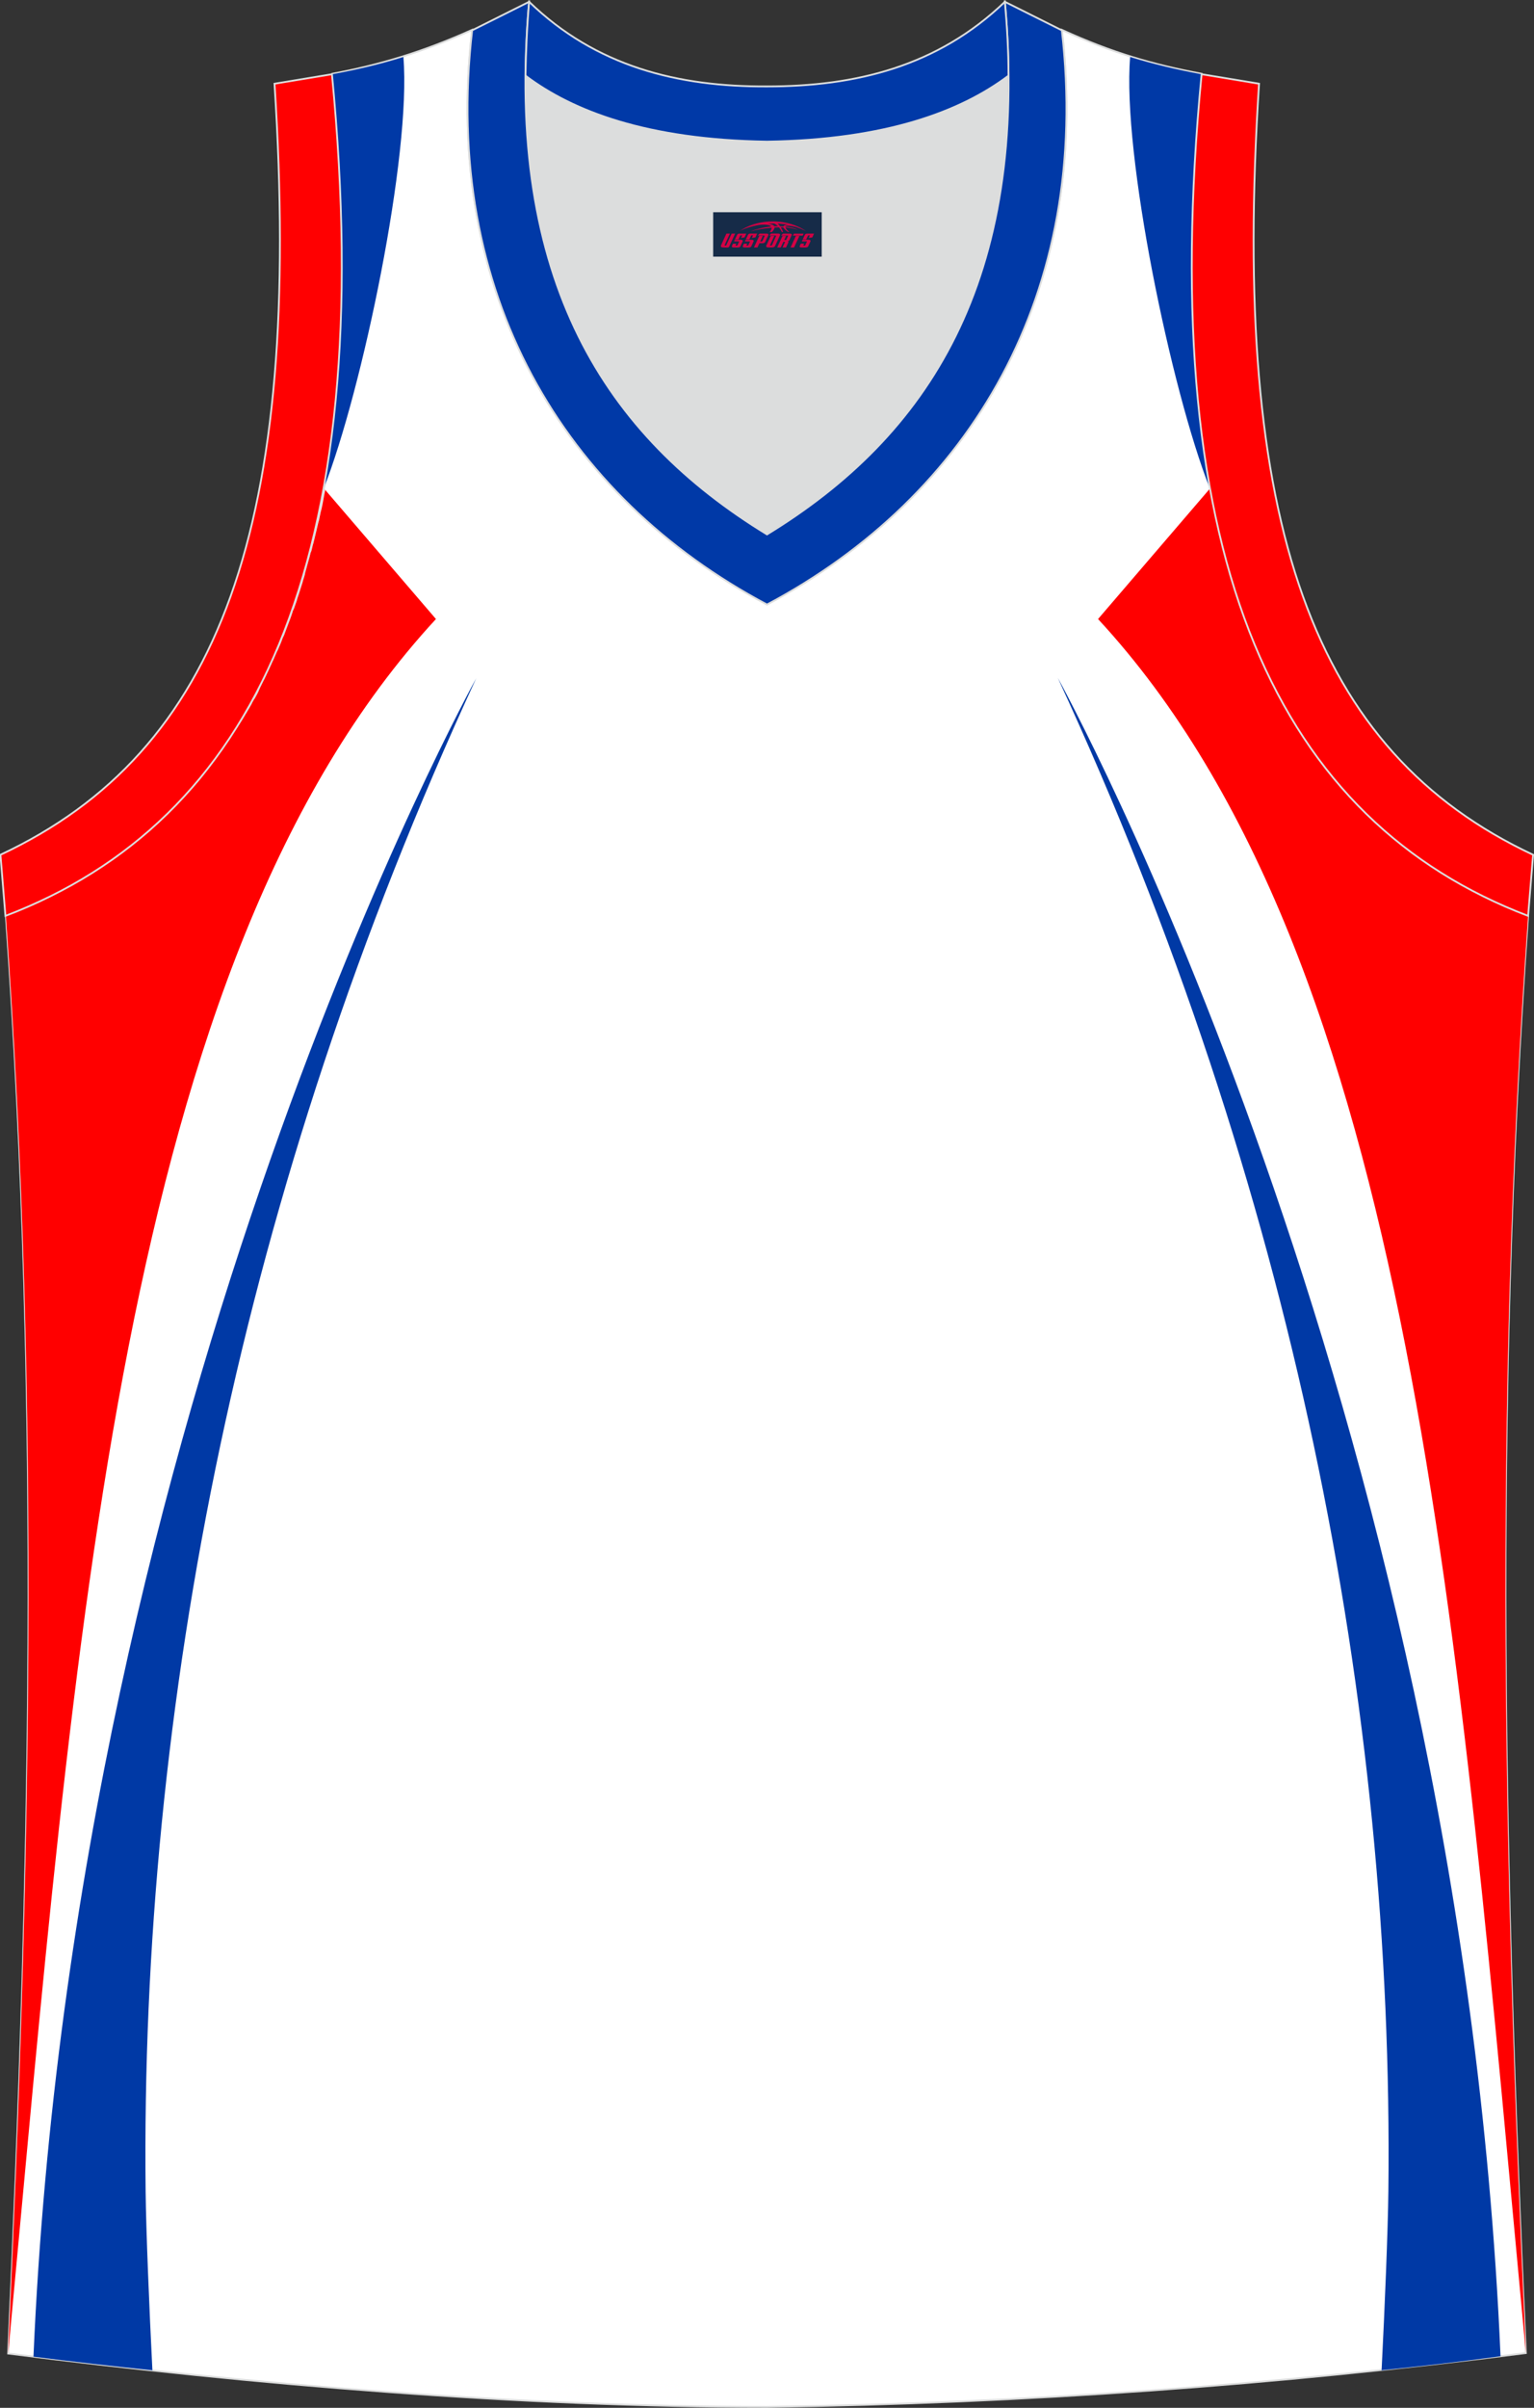 <?xml version="1.0" encoding="utf-8"?>
<!-- Generator: Adobe Illustrator 22.0.0, SVG Export Plug-In . SVG Version: 6.00 Build 0)  -->
<svg xmlns="http://www.w3.org/2000/svg" xmlns:xlink="http://www.w3.org/1999/xlink" version="1.1" id="图层_1" x="0px" y="0px" width="339.2px" height="532.1px" viewBox="0 0 339.2 532.1" enable-background="new 0 0 339.2 532.1" xml:space="preserve">
<rect x="0" y="0" width="339.2" height="532.1" fill="#333333" stroke="none"/>
<g>
	<path fill="#FFFFFF" stroke="#DCDDDD" stroke-width="0.4" stroke-miterlimit="22.926" d="M169.6,531.9L169.6,531.9L169.6,531.9   L169.6,531.9L169.6,531.9z M169.6,531.9c57.4-0.8,113-4.9,167.8-11.9c-4.8-104-7.3-208.9,0.5-317.7l0,0   c-54.6-20.8-82.7-77.3-72.2-186l0,0c-10.7-2-19.7-4.6-30.9-9.7c6.7,58-20.2,103-65.2,126.9c-45-23.9-71.9-68.9-65.2-126.9   c-11.2,5-20.3,7.7-30.9,9.7l0,0C84,125.1,55.8,181.6,1.3,202.4l0,0C9.1,311.2,6.6,416,1.8,520.1C56.1,527,114.9,531.9,169.6,531.9z   "/>
	<path fill="#FF0000" d="M71.6,107.9l24.8,28.9C26.4,212.5,16.7,362,1.8,520.1c4.8-104,7.3-208.9-0.5-317.7l0,0   c0.8-0.3,1.5-0.6,2.3-0.9l0.6-0.2c0.7-0.3,1.5-0.6,2.2-0.9l0,0l0,0c0.7-0.3,1.4-0.6,2.2-1l0.6-0.3c0.7-0.3,1.3-0.6,2-1l0.2-0.1   c0.7-0.3,1.4-0.7,2-1l0.6-0.3c0.6-0.3,1.3-0.7,1.9-1l0.1-0.1c0.7-0.4,1.3-0.8,2-1.1l0.6-0.4c0.6-0.3,1.1-0.7,1.7-1l0.3-0.2   c0.6-0.4,1.2-0.8,1.8-1.2l0.6-0.4c0.5-0.4,1.1-0.7,1.6-1.1c0.1-0.1,0.2-0.2,0.4-0.2c0.6-0.4,1.2-0.8,1.7-1.3l0.6-0.5   c0.5-0.4,1-0.7,1.4-1.1c0.2-0.1,0.4-0.3,0.6-0.5c0.5-0.4,1-0.8,1.5-1.2l0.6-0.5c0.4-0.4,0.9-0.8,1.3-1.1c0.2-0.2,0.4-0.3,0.5-0.5   c0.5-0.4,1-0.9,1.5-1.3c0.2-0.2,0.4-0.4,0.7-0.6c0.4-0.4,0.8-0.7,1.2-1.1c0.2-0.2,0.5-0.5,0.7-0.7c0.4-0.4,0.8-0.8,1.3-1.3   c0.2-0.2,0.4-0.5,0.7-0.7c0.3-0.4,0.7-0.7,1-1.1c0.3-0.3,0.5-0.6,0.8-0.8c0.4-0.4,0.8-0.9,1.2-1.3c0.2-0.3,0.5-0.5,0.7-0.8   c0.3-0.3,0.6-0.7,0.9-1c0.3-0.4,0.6-0.8,0.9-1.1c0.3-0.4,0.6-0.8,0.9-1.2c0.2-0.3,0.5-0.6,0.7-0.9c0.3-0.3,0.5-0.7,0.7-1   c0.3-0.5,0.7-0.9,1-1.4c0.3-0.4,0.5-0.7,0.8-1.1c0.2-0.3,0.5-0.7,0.7-1s0.5-0.7,0.7-1c0.4-0.5,0.7-1.1,1.1-1.6   c0.2-0.3,0.4-0.7,0.7-1c0.2-0.4,0.5-0.8,0.7-1.1s0.4-0.6,0.6-0.9c0.4-0.6,0.7-1.2,1.1-1.8c0.2-0.3,0.4-0.7,0.6-1   c0.2-0.4,0.5-0.8,0.7-1.3c0.2-0.3,0.3-0.6,0.5-0.8c0.4-0.7,0.8-1.4,1.1-2.2c0.1-0.3,0.3-0.6,0.4-0.9c0.2-0.4,0.4-0.9,0.7-1.3   c0.1-0.3,0.3-0.6,0.4-0.9c0.4-0.8,0.7-1.6,1.1-2.4c0.1-0.3,0.2-0.5,0.4-0.8c0.2-0.5,0.4-1,0.6-1.4c0.1-0.3,0.2-0.5,0.4-0.8   c0.4-0.9,0.8-1.8,1.1-2.7c0.1-0.2,0.2-0.4,0.3-0.6c0.2-0.5,0.4-1.1,0.6-1.6l0.3-0.8c0.4-1,0.8-2.1,1.1-3.1l0.2-0.4   c0.2-0.6,0.4-1.1,0.6-1.7l0.2-0.7c0.4-1.1,0.7-2.2,1.1-3.4l0.1-0.4c0.2-0.6,0.4-1.2,0.5-1.8l0.2-0.7c0.3-1.2,0.7-2.4,1-3.7l0.1-0.2   c0.2-0.6,0.3-1.3,0.5-1.9l0.2-0.8c0.3-1.2,0.6-2.5,0.9-3.8l0.1-0.3c0.1-0.6,0.3-1.3,0.4-1.9l0.2-0.8c0.3-1.3,0.5-2.7,0.8-4.1   L71.6,107.9z"/>
	<path fill="#0039A5" d="M33.7,523.8C33,510,32.3,493,32.2,484.3C31,377.4,53.1,262.8,105.3,149.9c0,0-88.8,160.1-97.9,370.9   C16.1,521.9,24.9,522.9,33.7,523.8z"/>
	<path fill="#0039A6" d="M89.2,12.6L89.2,12.6c1.8,21.5-9.1,73.7-17.6,95.3c4.6-25.2,5.3-55.4,1.9-91.5l0,0   C79,15.4,84.1,14.2,89.2,12.6z"/>
	<g>
		<path fill="#FF0000" d="M267.6,107.9l-24.8,28.9c70,75.6,79.7,225.1,94.6,383.2c-4.8-104-7.3-208.9,0.5-317.7l0,0    c-0.8-0.3-1.5-0.6-2.3-0.9l-0.6-0.2c-0.7-0.3-1.5-0.6-2.2-0.9l0,0l0,0c-0.7-0.3-1.4-0.6-2.2-1L330,199c-0.7-0.3-1.3-0.6-2-1    l-0.2-0.1c-0.7-0.3-1.4-0.7-2-1l-0.6-0.3c-0.6-0.3-1.3-0.7-1.9-1l-0.1-0.1c-0.7-0.4-1.3-0.8-2-1.1l-0.6-0.4    c-0.6-0.3-1.1-0.7-1.7-1l-0.3-0.2c-0.6-0.4-1.2-0.8-1.8-1.2l-0.6-0.4c-0.5-0.4-1.1-0.7-1.6-1.1c-0.1-0.1-0.2-0.2-0.4-0.2    c-0.6-0.4-1.2-0.8-1.7-1.3l-0.6-0.5c-0.5-0.4-1-0.7-1.4-1.1c-0.2-0.1-0.4-0.3-0.6-0.5c-0.5-0.4-1-0.8-1.5-1.2l-0.6-0.5    c-0.4-0.4-0.9-0.8-1.3-1.1c-0.2-0.2-0.4-0.3-0.5-0.5c-0.5-0.4-1-0.9-1.5-1.3c-0.2-0.2-0.4-0.4-0.7-0.6c-0.4-0.4-0.8-0.7-1.2-1.1    c-0.2-0.2-0.5-0.5-0.7-0.7c-0.4-0.4-0.8-0.8-1.3-1.3c-0.2-0.2-0.4-0.5-0.7-0.7c-0.3-0.4-0.7-0.7-1-1.1c-0.3-0.3-0.5-0.6-0.8-0.8    c-0.4-0.4-0.8-0.9-1.2-1.3c-0.2-0.3-0.5-0.5-0.7-0.8c-0.3-0.3-0.6-0.7-0.9-1c-0.3-0.4-0.6-0.8-0.9-1.1c-0.3-0.4-0.6-0.8-0.9-1.2    c-0.2-0.3-0.5-0.6-0.7-0.9c-0.3-0.3-0.5-0.7-0.7-1c-0.3-0.5-0.7-0.9-1-1.4c-0.3-0.4-0.5-0.7-0.8-1.1c-0.2-0.3-0.5-0.7-0.7-1    s-0.4-0.7-0.7-1c-0.4-0.5-0.7-1.1-1.1-1.6c-0.2-0.3-0.4-0.7-0.7-1c-0.2-0.4-0.5-0.8-0.7-1.1s-0.4-0.6-0.6-0.9    c-0.4-0.6-0.7-1.2-1.1-1.8c-0.2-0.3-0.4-0.7-0.6-1c-0.2-0.4-0.5-0.8-0.7-1.3c-0.2-0.3-0.3-0.6-0.5-0.8c-0.4-0.7-0.8-1.4-1.1-2.2    c-0.1-0.3-0.3-0.6-0.4-0.9c-0.2-0.4-0.4-0.9-0.7-1.3c-0.1-0.3-0.3-0.6-0.4-0.9c-0.4-0.8-0.7-1.6-1.1-2.4c-0.1-0.3-0.2-0.5-0.4-0.8    c-0.2-0.5-0.4-1-0.6-1.4c-0.1-0.3-0.2-0.5-0.3-0.8c-0.4-0.9-0.8-1.8-1.1-2.7c-0.1-0.2-0.2-0.4-0.3-0.6c-0.2-0.5-0.4-1.1-0.6-1.6    l-0.3-0.8c-0.4-1-0.8-2.1-1.1-3.1l-0.1-0.4c-0.2-0.6-0.4-1.1-0.6-1.7l-0.2-0.7c-0.4-1.1-0.7-2.2-1.1-3.4l-0.1-0.4    c-0.2-0.6-0.4-1.2-0.5-1.8l-0.2-0.7c-0.3-1.2-0.7-2.4-1-3.7l-0.1-0.2c-0.2-0.6-0.3-1.3-0.5-1.9l-0.2-0.8c-0.3-1.2-0.6-2.5-0.9-3.8    l-0.1-0.3c-0.1-0.6-0.3-1.3-0.4-1.9l-0.2-0.8c-0.3-1.3-0.5-2.7-0.8-4.1L267.6,107.9z"/>
		<path fill="#0039A5" d="M305.5,523.8c0.7-13.8,1.4-30.8,1.5-39.6c1.2-106.9-20.9-221.5-73.1-334.4c0,0,88.8,160.1,97.9,370.9    C323.1,521.9,314.3,522.9,305.5,523.8z"/>
		<path fill="#0039A6" d="M249.9,12.6L249.9,12.6c-1.8,21.5,9.1,73.7,17.6,95.3c-4.6-25.2-5.3-55.4-1.9-91.5l0,0    C260.2,15.4,255.1,14.2,249.9,12.6z"/>
	</g>
	<path fill="#DCDDDD" d="M169.6,31.3c26.5-0.4,42.9-6.7,53.3-14.5c0-0.1,0-0.1,0-0.2c0.5,51.7-21.1,81.8-53.4,101.4   c-32.2-19.7-53.8-49.8-53.4-101.4c0,0.1,0,0.1,0,0.2C126.6,24.6,143.1,30.9,169.6,31.3z"/>
	<path fill="#FF0001" stroke="#DCDDDD" stroke-width="0.4" stroke-miterlimit="22.926" d="M1.2,202.4c54.6-20.8,82.7-77.3,72.2-186   l-12.7,2.1c6.3,97.7-12,147.6-60.6,170.4L1.2,202.4z"/>
	<path fill="#0039A7" d="M117,0.4c-5.5,61.8,17.1,96,52.6,117.7c35.5-21.7,58.1-55.9,52.6-117.7l12.6,6.3   c6.7,58-20.2,103-65.2,126.9c-45-23.9-71.9-68.9-65.2-126.9L117,0.4z"/>
	<path fill="#FF0001" stroke="#DCDDDD" stroke-width="0.4" stroke-miterlimit="22.926" d="M337.9,202.4   c-54.6-20.8-82.7-77.3-72.2-186l12.7,2.1c-6.3,97.7,12,147.6,60.6,170.4L337.9,202.4L337.9,202.4z"/>
	<path fill="none" stroke="#DCDDDD" stroke-width="0.4" stroke-miterlimit="22.926" d="M117,0.4c-5.5,61.8,17.1,96,52.6,117.7   c35.5-21.7,58.1-55.9,52.6-117.7l12.6,6.3c6.7,58-20.2,103-65.2,126.9c-45-23.9-71.9-68.9-65.2-126.9L117,0.4z"/>
	<path fill="#0039A7" stroke="#DCDDDD" stroke-width="0.4" stroke-miterlimit="22.926" d="M117,0.4c14.8,14.3,32.9,18.8,52.6,18.7   c19.6,0,37.7-4.4,52.6-18.7c0.5,5.6,0.8,11,0.8,16.2c0,0.1,0,0.1-0.1,0.2c-10.4,7.8-26.9,14.1-53.3,14.5   c-26.5-0.4-42.9-6.7-53.3-14.5c0-0.1,0-0.1-0.1-0.2C116.3,11.5,116.5,6.1,117,0.4z"/>
	
</g>
<g id="tag_logo">
	<rect y="46.9" fill="#162B48" width="24" height="9.818" x="157.7"/>
	<g>
		<path fill="#D30044" d="M173.66,50.09l0.005-0.011c0.131-0.311,1.085-0.262,2.351,0.071c0.715,0.24,1.44,0.54,2.193,0.9    c-0.218-0.147-0.447-0.289-0.682-0.42l0.011,0.005l-0.011-0.005c-1.478-0.845-3.218-1.418-5.1-1.62    c-1.282-0.115-1.658-0.082-2.411-0.055c-2.449,0.142-4.68,0.905-6.458,2.095c1.26-0.638,2.722-1.075,4.195-1.336    c1.467-0.18,2.476-0.033,2.771,0.344c-1.691,0.175-3.469,0.633-4.555,1.075c1.156-0.338,2.967-0.665,4.647-0.813    c0.016,0.251-0.115,0.567-0.415,0.96h0.475c0.376-0.382,0.584-0.725,0.595-1.004c0.333-0.022,0.66-0.033,0.971-0.033    C172.49,50.53,172.7,50.88,172.9,51.27h0.262c-0.125-0.344-0.295-0.687-0.518-1.036c0.207,0,0.393,0.005,0.567,0.011    c0.104,0.267,0.496,0.66,1.058,1.025h0.245c-0.442-0.365-0.753-0.753-0.835-1.004c1.047,0.065,1.696,0.224,2.885,0.513    C175.48,50.35,174.74,50.18,173.66,50.09z M171.22,50c-0.164-0.295-0.655-0.485-1.402-0.551    c0.464-0.033,0.922-0.055,1.364-0.055c0.311,0.147,0.589,0.344,0.84,0.589C171.76,49.98,171.49,49.99,171.22,50z M173.2,50.05c-0.224-0.016-0.458-0.027-0.715-0.044c-0.147-0.202-0.311-0.398-0.502-0.6c0.082,0,0.164,0.005,0.24,0.011    c0.72,0.033,1.429,0.125,2.138,0.273C173.69,49.65,173.31,49.81,173.2,50.05z"/>
		<path fill="#D30044" d="M160.62,51.63L159.45,54.18C159.27,54.55,159.54,54.69,160.02,54.69l0.873,0.005    c0.115,0,0.251-0.049,0.327-0.175l1.342-2.891H161.78L160.56,54.26H160.39c-0.147,0-0.185-0.033-0.147-0.125l1.156-2.504H160.62L160.62,51.63z M162.48,52.98h1.271c0.36,0,0.584,0.125,0.442,0.425L163.72,54.44C163.62,54.66,163.35,54.69,163.12,54.69H162.2c-0.267,0-0.442-0.136-0.349-0.333l0.235-0.513h0.742L162.65,54.22C162.63,54.27,162.67,54.28,162.73,54.28h0.18    c0.082,0,0.125-0.016,0.147-0.071l0.376-0.813c0.011-0.022,0.011-0.044-0.055-0.044H162.31L162.48,52.98L162.48,52.98z M163.3,52.91h-0.78l0.475-1.025c0.098-0.218,0.338-0.256,0.578-0.256H165.02L164.63,52.47L163.85,52.59l0.262-0.562H163.82c-0.082,0-0.12,0.016-0.147,0.071L163.3,52.91L163.3,52.91z M164.89,52.98L164.72,53.35h1.069c0.06,0,0.06,0.016,0.049,0.044    L165.46,54.21C165.44,54.26,165.4,54.28,165.32,54.28H165.14c-0.055,0-0.104-0.011-0.082-0.06l0.175-0.376H164.49L164.26,54.36C164.16,54.55,164.34,54.69,164.61,54.69h0.916c0.24,0,0.502-0.033,0.605-0.251l0.475-1.031c0.142-0.3-0.082-0.425-0.442-0.425H164.89L164.89,52.98z M165.7,52.91l0.371-0.818c0.022-0.055,0.06-0.071,0.147-0.071h0.295L166.25,52.58l0.791-0.115l0.387-0.845H165.98c-0.24,0-0.48,0.038-0.578,0.256L164.93,52.91L165.7,52.91L165.7,52.91z M168.1,53.37h0.278c0.087,0,0.153-0.022,0.202-0.115    l0.496-1.075c0.033-0.076-0.011-0.12-0.125-0.12H167.55l0.431-0.431h1.522c0.355,0,0.485,0.153,0.393,0.355l-0.676,1.445    c-0.06,0.125-0.175,0.333-0.644,0.327l-0.649-0.005L167.49,54.69H166.71l1.178-2.558h0.785L168.1,53.37L168.1,53.37z     M170.69,54.18c-0.022,0.049-0.06,0.076-0.142,0.076h-0.191c-0.082,0-0.109-0.027-0.082-0.076l0.944-2.051h-0.785l-0.987,2.138    c-0.125,0.273,0.115,0.415,0.453,0.415h0.72c0.327,0,0.649-0.071,0.769-0.322l1.085-2.384c0.093-0.202-0.06-0.355-0.415-0.355    h-1.533l-0.431,0.431h1.38c0.115,0,0.164,0.033,0.131,0.104L170.69,54.18L170.69,54.18z M173.41,53.05h0.278    c0.087,0,0.158-0.022,0.202-0.115l0.344-0.753c0.033-0.076-0.011-0.12-0.125-0.12h-1.402l0.425-0.431h1.527    c0.355,0,0.485,0.153,0.393,0.355l-0.529,1.124c-0.044,0.093-0.147,0.18-0.393,0.18c0.224,0.011,0.256,0.158,0.175,0.327    l-0.496,1.075h-0.785l0.54-1.167c0.022-0.055-0.005-0.087-0.104-0.087h-0.235L172.64,54.69h-0.785l1.178-2.558h0.785L173.41,53.05L173.41,53.05z M175.98,52.14L174.8,54.69h0.785l1.184-2.558H175.98L175.98,52.14z M177.49,52.07l0.202-0.431h-2.1l-0.295,0.431    H177.49L177.49,52.07z M177.47,52.98h1.271c0.36,0,0.584,0.125,0.442,0.425l-0.475,1.031c-0.104,0.218-0.371,0.251-0.605,0.251    h-0.916c-0.267,0-0.442-0.136-0.349-0.333l0.235-0.513h0.742L177.64,54.22c-0.022,0.049,0.022,0.06,0.082,0.06h0.18    c0.082,0,0.125-0.016,0.147-0.071l0.376-0.813c0.011-0.022,0.011-0.044-0.049-0.044h-1.069L177.47,52.98L177.47,52.98z     M178.28,52.91H177.5l0.475-1.025c0.098-0.218,0.338-0.256,0.578-0.256h1.451l-0.387,0.845l-0.791,0.115l0.262-0.562h-0.295    c-0.082,0-0.12,0.016-0.147,0.071L178.28,52.91z"/>
	</g>
</g>
</svg>